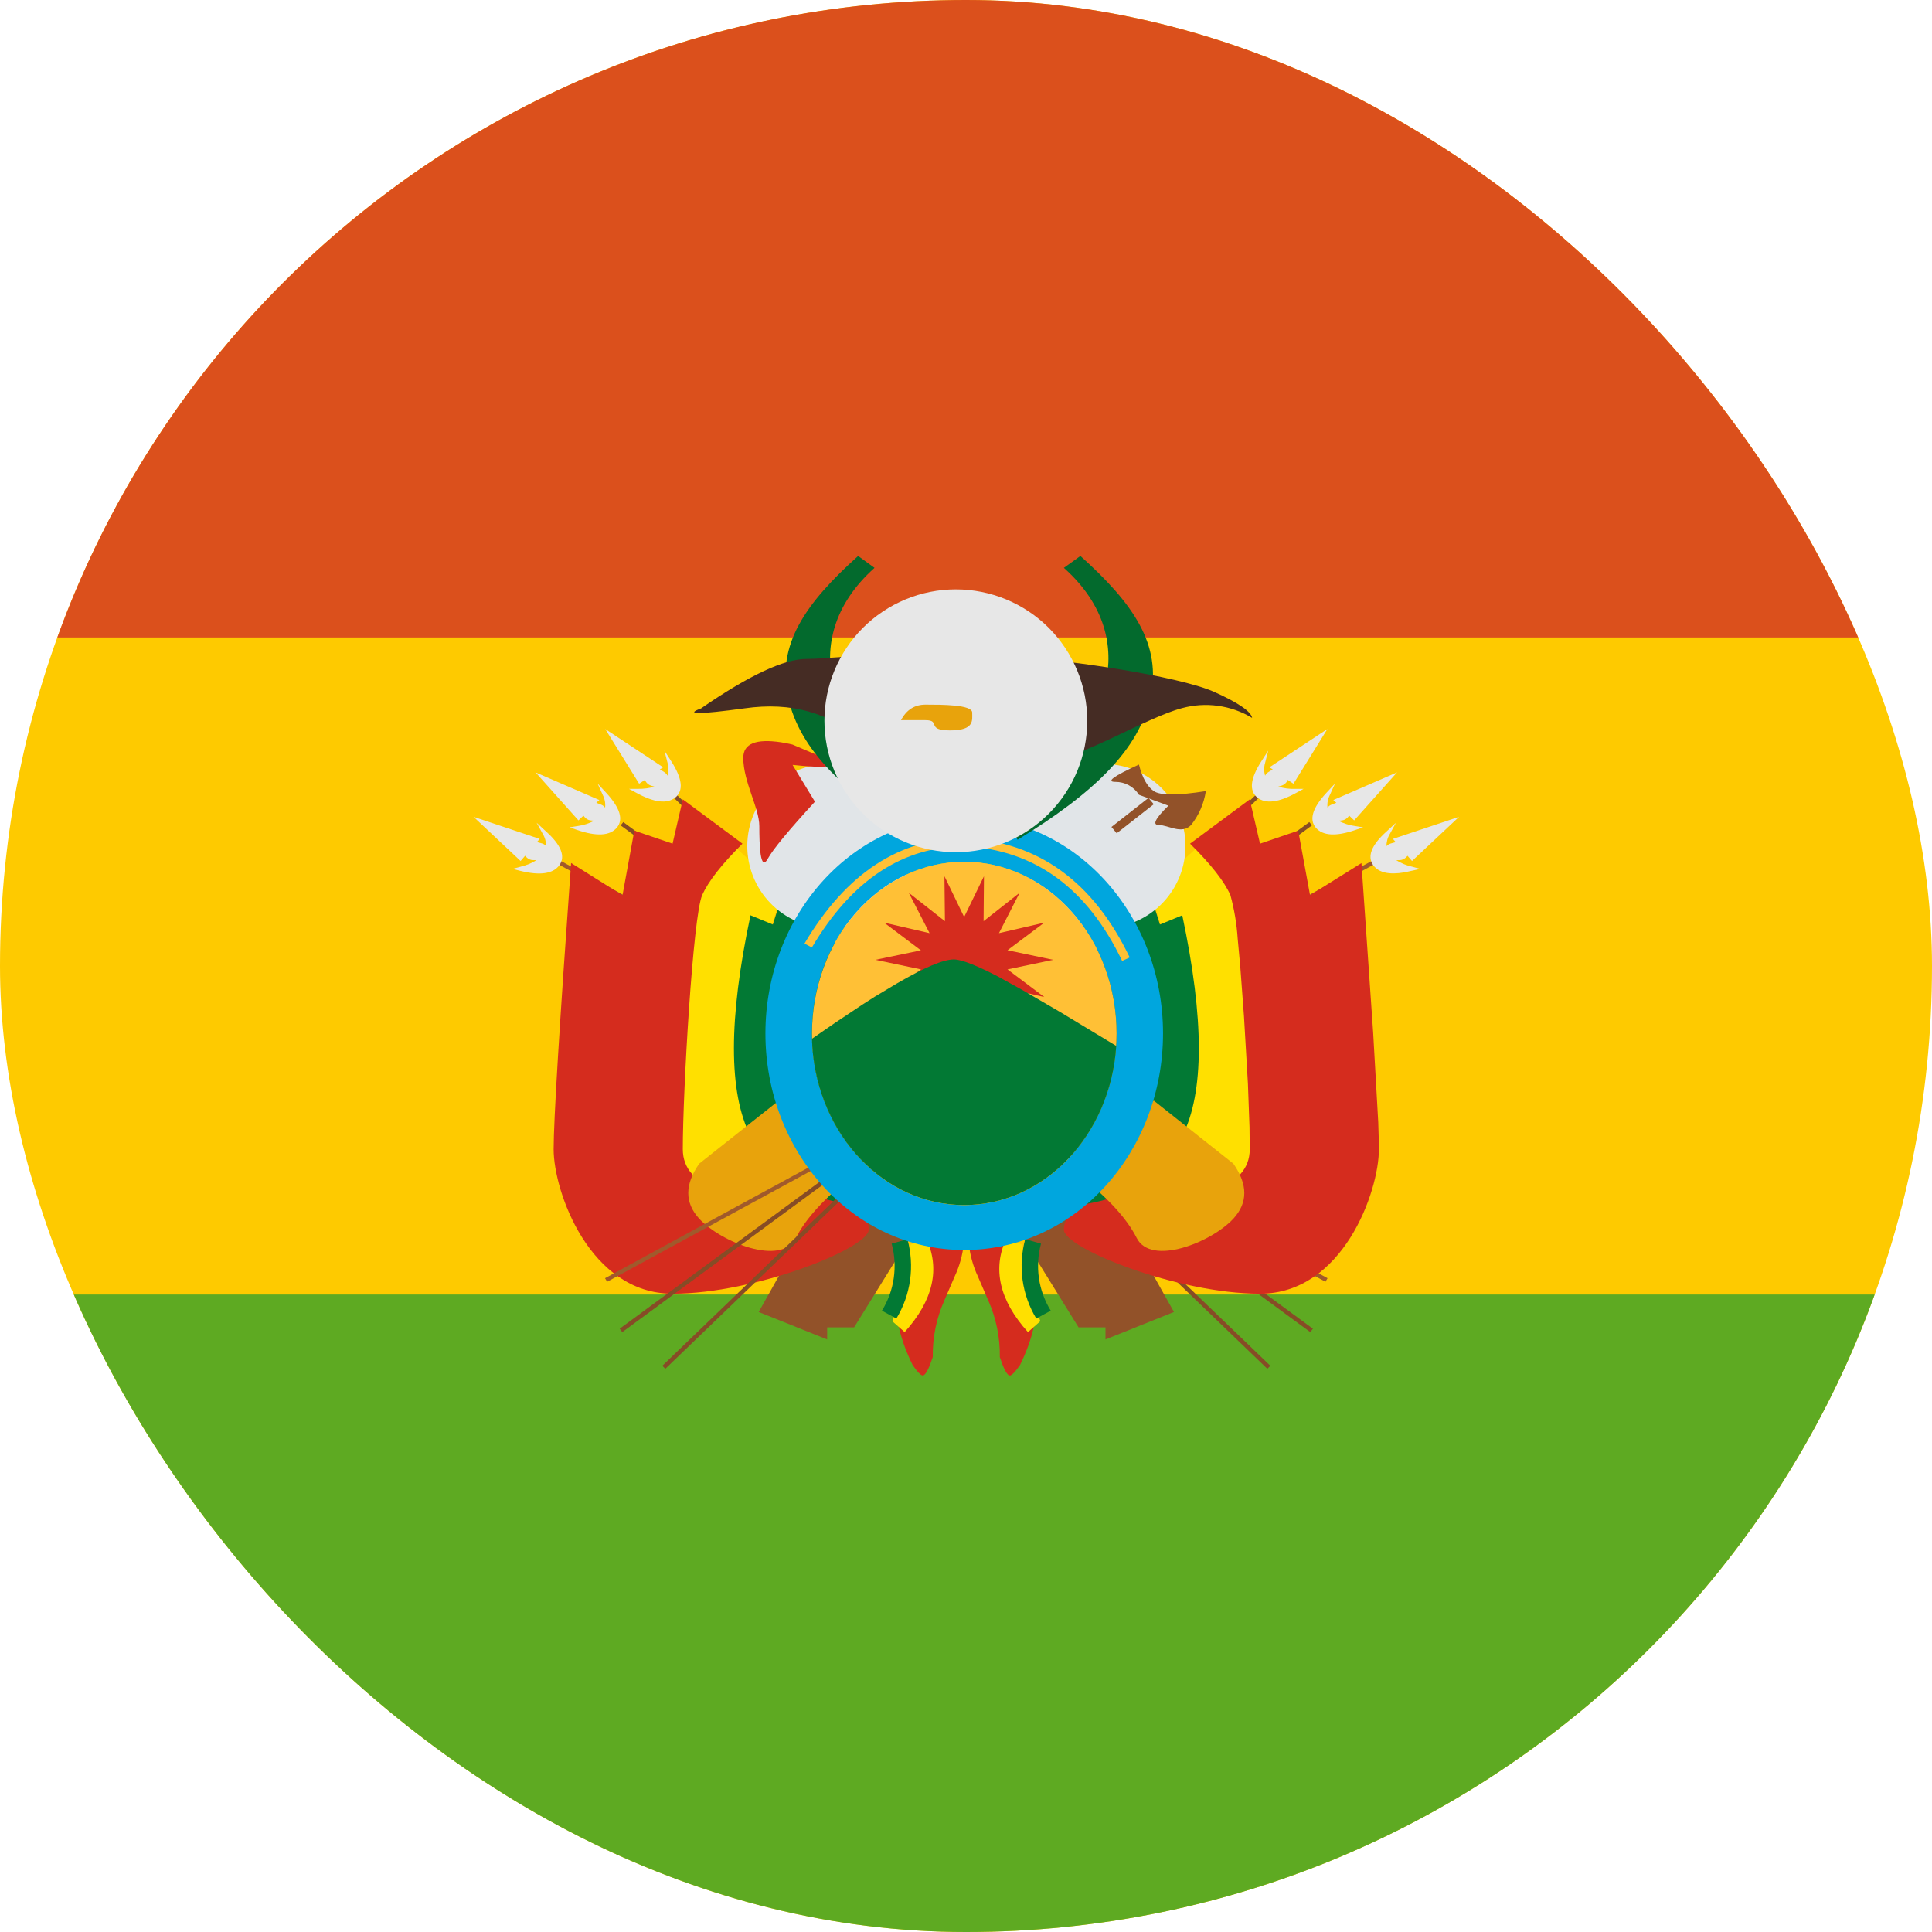 <svg width="50" height="50" viewBox="0 0 50 50" fill="none" xmlns="http://www.w3.org/2000/svg">
<g id="BOL">
<g clip-path="url(#clip0_1852_35521)">
<g id="Frame" clip-path="url(#clip1_1852_35521)">
<path id="Vector" d="M-9 -0.506H59.017V50.507H-9V-0.506Z" fill="#FECA00"/>
<path id="Vector_2" d="M-9 -0.506H59.017V16.498H-9V-0.506Z" fill="#DB501C"/>
<path id="Vector_3" d="M-9 33.502H59.017V50.506H-9V33.502Z" fill="#5EAA22"/>
<path id="Vector_4" d="M17.453 20.661L17.531 20.586L32.876 35.346L32.798 35.424L17.453 20.661Z" fill="#864C26"/>
<path id="Vector_5" d="M33.978 34.387L33.91 34.475L16.062 21.361L16.131 21.276L33.978 34.387Z" fill="#864C26"/>
<path id="Vector_6" d="M34.357 33.08L34.302 33.172L14.441 22.364L14.499 22.273L34.357 33.08Z" fill="#A05A2C"/>
<path id="Vector_7" d="M12.256 21.14L13.966 21.711L13.473 22.283L12.256 21.14V21.14ZM13.888 21.293L14.13 21.517C14.521 21.868 14.64 22.163 14.477 22.391C14.313 22.616 13.973 22.663 13.467 22.538L13.262 22.487L13.467 22.432C13.633 22.391 13.773 22.334 13.882 22.262L13.793 22.259C13.688 22.259 13.599 22.187 13.531 22.055L13.463 22.13L12.684 21.395L13.779 21.762H13.776L13.844 21.779L14.024 21.827C14.066 21.839 14.104 21.862 14.133 21.895C14.134 21.783 14.104 21.673 14.045 21.579L13.888 21.293ZM13.854 19.987L15.511 20.705L15.432 20.776L15.555 20.824C15.597 20.839 15.633 20.866 15.66 20.902C15.673 20.791 15.652 20.678 15.602 20.579L15.466 20.279L15.691 20.521C16.048 20.909 16.143 21.211 15.959 21.426C15.776 21.633 15.436 21.65 14.939 21.48L14.739 21.412L14.949 21.378C15.099 21.358 15.244 21.311 15.378 21.242L15.289 21.232C15.215 21.225 15.153 21.184 15.099 21.109L14.97 21.232L13.858 19.987H13.854ZM15.66 18.865L17.163 19.858L17.078 19.912L17.187 19.98C17.225 20.003 17.256 20.036 17.276 20.075C17.307 19.967 17.307 19.851 17.276 19.742L17.194 19.426L17.374 19.705C17.656 20.147 17.697 20.46 17.476 20.64C17.262 20.813 16.922 20.769 16.466 20.517L16.279 20.416H16.493C16.663 20.419 16.813 20.398 16.935 20.358L16.854 20.334C16.817 20.323 16.783 20.304 16.755 20.278C16.727 20.252 16.704 20.22 16.691 20.184L16.541 20.283L15.66 18.861V18.865Z" fill="#E7E7E7"/>
<path id="Vector_8" d="M19.635 33.954L21.407 30.791L23.896 31.462L22.104 34.352H21.407V34.665L19.635 33.954Z" fill="#925229"/>
<path id="Vector_9" d="M18.873 21.786L17.7 23.01L17.271 31.07L21.502 31.689C20.274 30.611 19.567 29.737 19.387 29.07C19.115 28.07 19.03 24.343 19.543 23.775L19.945 24.01L20.268 23.051" fill="#FFE000"/>
<path id="Vector_10" d="M14.78 22.337C14.478 26.537 14.328 29.003 14.328 29.741C14.328 30.846 15.267 33.481 17.406 33.481C19.548 33.481 22.483 32.301 22.483 31.822C22.483 31.502 22.191 31.227 21.606 30.995C18.984 31.176 17.671 30.757 17.671 29.741C17.671 28.217 17.936 23.701 18.171 23.17C18.328 22.813 18.674 22.371 19.215 21.834L17.671 20.688L17.406 21.834L16.416 21.497L16.11 23.17L14.784 22.337H14.78Z" fill="#D52C1E"/>
<path id="Vector_11" d="M20.283 23.038L20.001 23.926L19.423 23.688C18.851 26.374 18.851 28.279 19.423 29.401C20.001 30.53 21.004 31.136 22.449 31.214L21.531 23.926L20.283 23.038V23.038Z" fill="#027934"/>
<path id="Vector_12" d="M20.157 28.482L18.096 30.115C17.718 30.656 17.718 31.128 18.096 31.54C18.66 32.152 20.228 32.778 20.599 32.036C20.847 31.543 21.337 31.006 22.068 30.428L20.157 28.482V28.482Z" fill="#E8A30C"/>
<path id="Vector_13" d="M22.822 23.531C23.04 23.35 23.22 23.128 23.351 22.876C23.482 22.625 23.561 22.35 23.584 22.068C23.607 21.785 23.573 21.501 23.485 21.232C23.396 20.963 23.255 20.714 23.069 20.5C22.883 20.287 22.657 20.112 22.402 19.987C22.148 19.862 21.871 19.79 21.588 19.773C21.306 19.757 21.023 19.797 20.755 19.892C20.488 19.986 20.243 20.133 20.034 20.324C19.623 20.698 19.376 21.218 19.343 21.772C19.311 22.326 19.497 22.871 19.861 23.29C20.226 23.709 20.739 23.968 21.293 24.014C21.846 24.059 22.395 23.886 22.822 23.531V23.531Z" fill="#E1E5E8"/>
<path id="Vector_14" d="M20.508 19.269C20.411 19.247 20.314 19.228 20.216 19.211C19.563 19.113 19.236 19.245 19.236 19.613C19.236 20.235 19.651 20.908 19.651 21.381C19.651 21.854 19.672 22.585 19.872 22.221C20.008 21.976 20.413 21.486 21.09 20.748L20.512 19.796C21.471 19.898 21.739 19.84 21.318 19.613L20.508 19.269ZM24.943 32.179L23.861 32.168C23.059 32.964 22.984 34.032 23.617 35.324C23.753 35.522 23.848 35.613 23.895 35.596C23.963 35.569 24.045 35.409 24.14 35.12C24.132 34.616 24.234 34.115 24.44 33.654L24.705 33.039C24.832 32.768 24.913 32.477 24.943 32.179Z" fill="#D52C1E"/>
<path id="Vector_15" d="M23.571 32.213L23.962 32.033C24.343 32.829 24.153 33.655 23.412 34.475L23.092 34.193C23.412 33.254 23.412 32.866 23.571 32.213V32.213Z" fill="#FFE000"/>
<path id="Vector_16" d="M23.076 32.186L23.484 32.07C23.578 32.414 23.602 32.774 23.553 33.127C23.504 33.48 23.383 33.819 23.198 34.124L22.824 33.92C22.983 33.664 23.087 33.378 23.13 33.079C23.173 32.781 23.155 32.477 23.076 32.186V32.186Z" fill="#027934"/>
<path id="Vector_17" d="M32.563 20.661L32.485 20.586L17.141 35.346L17.219 35.424L32.563 20.661Z" fill="#864C26"/>
<path id="Vector_18" d="M16.037 34.387L16.105 34.475L33.953 21.361L33.885 21.276L16.037 34.387Z" fill="#864C26"/>
<path id="Vector_19" d="M15.658 33.08L15.713 33.172L35.574 22.364L35.516 22.273L15.658 33.08Z" fill="#A05A2C"/>
<path id="Vector_20" d="M37.76 21.14L36.05 21.711L36.543 22.283L37.76 21.14V21.14ZM36.128 21.293L35.886 21.517C35.495 21.868 35.376 22.163 35.539 22.391C35.682 22.585 35.948 22.643 36.342 22.578L36.757 22.487L36.553 22.432C36.405 22.4 36.263 22.343 36.135 22.262L36.223 22.259C36.328 22.259 36.417 22.187 36.485 22.055L36.553 22.13L37.332 21.395L36.237 21.762L35.992 21.83C35.95 21.842 35.912 21.866 35.883 21.898C35.881 21.785 35.912 21.674 35.971 21.579L36.128 21.293ZM36.162 19.987L34.506 20.705L34.584 20.776L34.461 20.824C34.419 20.839 34.383 20.866 34.356 20.902C34.343 20.791 34.364 20.678 34.414 20.579L34.55 20.279L34.325 20.521C33.968 20.909 33.873 21.211 34.057 21.426C34.24 21.633 34.581 21.65 35.077 21.48L35.278 21.412L35.067 21.378C34.917 21.358 34.772 21.311 34.638 21.242L34.727 21.232C34.801 21.225 34.863 21.184 34.917 21.109L35.046 21.232L36.158 19.987H36.162ZM34.356 18.865L32.853 19.858L32.938 19.912L32.829 19.98C32.791 20.003 32.76 20.036 32.741 20.075C32.709 19.967 32.709 19.851 32.741 19.742L32.822 19.426L32.642 19.705C32.36 20.147 32.319 20.46 32.54 20.64C32.754 20.813 33.094 20.769 33.55 20.517L33.737 20.416H33.523C33.373 20.422 33.224 20.402 33.081 20.358L33.162 20.334C33.199 20.323 33.233 20.304 33.261 20.278C33.29 20.252 33.312 20.22 33.326 20.184L33.475 20.283L34.356 18.861V18.865Z" fill="#E7E7E7"/>
<path id="Vector_21" d="M30.382 33.954L28.61 30.791L26.121 31.462L27.913 34.352H28.61V34.665L30.382 33.954Z" fill="#925229"/>
<path id="Vector_22" d="M31.145 21.786L32.318 23.01L32.746 31.07L28.516 31.689C29.743 30.611 30.451 29.737 30.631 29.07C30.903 28.07 30.988 24.343 30.474 23.775L30.073 24.01L29.75 23.051" fill="#FFE000"/>
<path id="Vector_23" d="M33.901 23.17L35.234 22.337L35.537 26.721L35.669 29.043L35.686 29.611V29.741C35.686 30.846 34.748 33.481 32.609 33.481C30.466 33.481 27.531 32.301 27.531 31.822C27.531 31.502 27.824 31.227 28.409 30.995C31.031 31.176 32.343 30.757 32.343 29.741L32.337 29.169L32.296 28.044L32.194 26.302L32.099 25.03L32.031 24.289C32.006 23.91 31.943 23.534 31.843 23.167C31.687 22.813 31.34 22.371 30.799 21.834L32.343 20.688L32.609 21.834L33.598 21.497L33.904 23.17H33.901Z" fill="#D52C1E"/>
<path id="Vector_24" d="M29.737 23.038L30.019 23.926L30.597 23.688C31.168 26.374 31.168 28.279 30.597 29.401C30.019 30.53 29.016 31.136 27.57 31.214L28.488 23.926L29.737 23.038Z" fill="#027934"/>
<path id="Vector_25" d="M29.858 28.482L31.919 30.115C32.297 30.656 32.297 31.128 31.919 31.54C31.355 32.152 29.787 32.778 29.416 32.036C29.168 31.543 28.678 31.006 27.947 30.428L29.858 28.482V28.482Z" fill="#E8A30C"/>
<path id="Vector_26" d="M27.198 23.531C26.98 23.35 26.8 23.128 26.67 22.876C26.539 22.625 26.46 22.35 26.437 22.068C26.414 21.785 26.447 21.501 26.536 21.232C26.624 20.963 26.765 20.714 26.951 20.5C27.137 20.287 27.364 20.112 27.618 19.987C27.872 19.862 28.149 19.79 28.432 19.773C28.715 19.757 28.998 19.797 29.265 19.892C29.532 19.986 29.778 20.133 29.987 20.324C30.397 20.698 30.645 21.218 30.677 21.772C30.709 22.326 30.523 22.871 30.159 23.29C29.795 23.709 29.281 23.968 28.728 24.014C28.175 24.059 27.626 23.886 27.198 23.531V23.531Z" fill="#E1E5E8"/>
<path id="Vector_27" d="M25.072 32.179L26.154 32.169C26.956 32.965 27.031 34.033 26.399 35.325C26.263 35.522 26.167 35.614 26.12 35.597C26.052 35.57 25.97 35.41 25.875 35.121C25.883 34.616 25.781 34.116 25.576 33.655L25.31 33.04C25.183 32.768 25.102 32.477 25.072 32.179Z" fill="#D52C1E"/>
<path id="Vector_28" d="M26.444 32.213L26.052 32.033C25.672 32.829 25.862 33.655 26.604 34.475L26.923 34.193C26.824 33.908 26.74 33.619 26.672 33.325L26.495 32.448C26.479 32.37 26.462 32.291 26.444 32.213V32.213Z" fill="#FFE000"/>
<path id="Vector_29" d="M26.941 32.186L26.533 32.07C26.439 32.414 26.415 32.774 26.464 33.127C26.514 33.48 26.634 33.819 26.819 34.124L27.193 33.92C27.035 33.664 26.931 33.378 26.887 33.079C26.844 32.781 26.863 32.477 26.941 32.186V32.186Z" fill="#027934"/>
<path id="Vector_30" d="M24.954 31.187C27.131 31.187 28.896 29.197 28.896 26.745C28.896 24.293 27.127 22.304 24.951 22.304C22.774 22.304 21.012 24.293 21.012 26.745C21.012 29.197 22.777 31.187 24.954 31.187ZM24.954 32.35C22.067 32.35 19.809 29.806 19.809 26.745C19.809 23.684 22.067 21.141 24.954 21.141C27.841 21.141 30.099 23.688 30.099 26.745C30.099 29.806 27.841 32.35 24.954 32.35Z" fill="#00A6DE"/>
<path id="Vector_31" d="M21.014 26.745C21.014 27.923 21.429 29.052 22.168 29.885C22.907 30.718 23.91 31.186 24.955 31.186C26.001 31.186 27.003 30.718 27.742 29.885C28.482 29.052 28.897 27.923 28.897 26.745C28.897 25.567 28.482 24.437 27.742 23.604C27.376 23.192 26.942 22.864 26.464 22.641C25.985 22.418 25.473 22.303 24.955 22.303C24.438 22.303 23.925 22.418 23.447 22.641C22.969 22.864 22.534 23.192 22.168 23.604C21.429 24.437 21.014 25.567 21.014 26.745V26.745Z" fill="#FFC036"/>
<path id="Vector_32" d="M24.955 25.952L24.445 27.006L24.455 25.843L23.52 26.578L24.057 25.534L22.884 25.806L23.836 25.088L22.656 24.84L23.833 24.595L22.881 23.878L24.057 24.15L23.52 23.106L24.455 23.84L24.442 22.677L24.952 23.732L25.465 22.677L25.455 23.84L26.387 23.106L25.853 24.15L27.026 23.878L26.074 24.592L27.254 24.84L26.074 25.088L27.026 25.803L25.853 25.53L26.387 26.578L25.455 25.843L25.465 27.006L24.955 25.952Z" fill="#D52C1E"/>
<path id="Vector_33" d="M24.685 24.83C24.899 24.83 25.314 25.007 25.814 25.265L26.443 25.612L27.447 26.197L28.889 27.068C28.739 29.37 27.035 31.186 24.954 31.186C22.876 31.186 21.175 29.374 21.022 27.078L21.016 26.881L21.628 26.459L22.322 25.997L22.641 25.793L23.216 25.449C23.923 25.038 24.413 24.83 24.685 24.83V24.83Z" fill="#027934"/>
<path id="Vector_34" d="M24.986 21.691C26.884 21.793 28.302 22.831 29.237 24.779L29.04 24.868C28.139 22.987 26.785 22.001 24.983 21.902C23.371 21.902 22.048 22.77 21.011 24.521L20.82 24.419C21.895 22.603 23.286 21.688 24.986 21.691Z" fill="#FFC036"/>
<path id="Vector_35" d="M22.211 14.39L22.633 14.696C21.551 15.665 21.347 16.75 21.554 17.682C21.772 18.651 22.731 19.685 24.479 20.746L23.833 21.732C21.84 20.518 20.694 19.396 20.398 18.059C20.092 16.685 20.84 15.617 22.211 14.386V14.39ZM27.958 14.39L27.533 14.696C28.618 15.665 28.822 16.75 28.614 17.682C28.397 18.651 27.438 19.685 25.69 20.746L26.336 21.732C28.325 20.518 29.475 19.396 29.771 18.059C30.077 16.685 29.329 15.617 27.958 14.386V14.39Z" fill="#036A2D"/>
<path id="Vector_36" d="M18.152 18.327C19.387 17.477 20.295 17.052 20.88 17.052C21.754 17.052 22.927 16.759 23.111 17.429C23.294 18.103 23.641 17.905 24.318 17.905H26.331C26.066 17.337 26.182 17.052 26.672 17.052C27.413 17.052 30.497 17.487 31.429 17.909C32.048 18.188 32.375 18.412 32.405 18.579C32.136 18.416 31.835 18.31 31.523 18.267C31.211 18.223 30.893 18.244 30.589 18.327C29.637 18.579 27.909 19.671 27.12 19.671C26.597 19.671 26.124 19.953 25.702 20.521C25.736 20.228 25.515 20.157 25.036 20.303C24.322 20.517 24.335 21.541 23.723 21.354C23.111 21.163 23.9 19.671 23.723 19.671C23.604 19.671 23.128 19.507 22.295 19.181C21.485 18.446 20.479 18.16 19.275 18.331C18.074 18.494 17.7 18.494 18.152 18.331V18.327Z" fill="#452C24"/>
<path id="Vector_37" d="M21.336 18.654C21.336 19.101 21.424 19.543 21.595 19.956C21.766 20.368 22.016 20.743 22.332 21.059C22.648 21.375 23.023 21.626 23.435 21.797C23.848 21.967 24.29 22.055 24.737 22.055C25.183 22.055 25.626 21.967 26.038 21.797C26.451 21.626 26.826 21.375 27.142 21.059C27.457 20.743 27.708 20.368 27.879 19.956C28.05 19.543 28.138 19.101 28.138 18.654C28.138 18.207 28.05 17.765 27.879 17.353C27.708 16.94 27.457 16.565 27.142 16.249C26.826 15.933 26.451 15.683 26.038 15.512C25.626 15.341 25.183 15.253 24.737 15.253C24.29 15.253 23.848 15.341 23.435 15.512C23.023 15.683 22.648 15.933 22.332 16.249C22.016 16.565 21.766 16.94 21.595 17.353C21.424 17.765 21.336 18.207 21.336 18.654V18.654Z" fill="#E7E7E7"/>
<path id="Vector_38" d="M23.316 18.641C23.459 18.369 23.67 18.236 23.952 18.236C24.371 18.236 25.16 18.236 25.16 18.44C25.16 18.638 25.228 18.903 24.588 18.903C23.952 18.903 24.36 18.638 23.952 18.638H23.316V18.641Z" fill="#E8A30C"/>
<path id="Vector_39" d="M30.826 21.351C31.027 21.097 31.159 20.794 31.207 20.474C30.479 20.589 30.03 20.589 29.86 20.474C29.69 20.358 29.561 20.127 29.476 19.787C28.82 20.086 28.616 20.235 28.864 20.235C28.986 20.234 29.106 20.264 29.213 20.322C29.321 20.381 29.411 20.466 29.476 20.569L30.238 20.851C29.898 21.184 29.816 21.351 29.986 21.351C30.238 21.351 30.581 21.606 30.826 21.351V21.351Z" fill="#925229"/>
<path id="Vector_40" d="M28.9 21.565L28.764 21.402L29.723 20.65L29.859 20.814L28.9 21.565Z" fill="#925229"/>
</g>
</g>
</g>
<defs>
<clipPath id="clip0_1852_35521">
<rect width="50" height="50" rx="25" fill="white"/>
</clipPath>
<clipPath id="clip1_1852_35521">
<rect width="68" height="68" fill="white" transform="translate(-9 -9)"/>
</clipPath>
</defs>
</svg>
